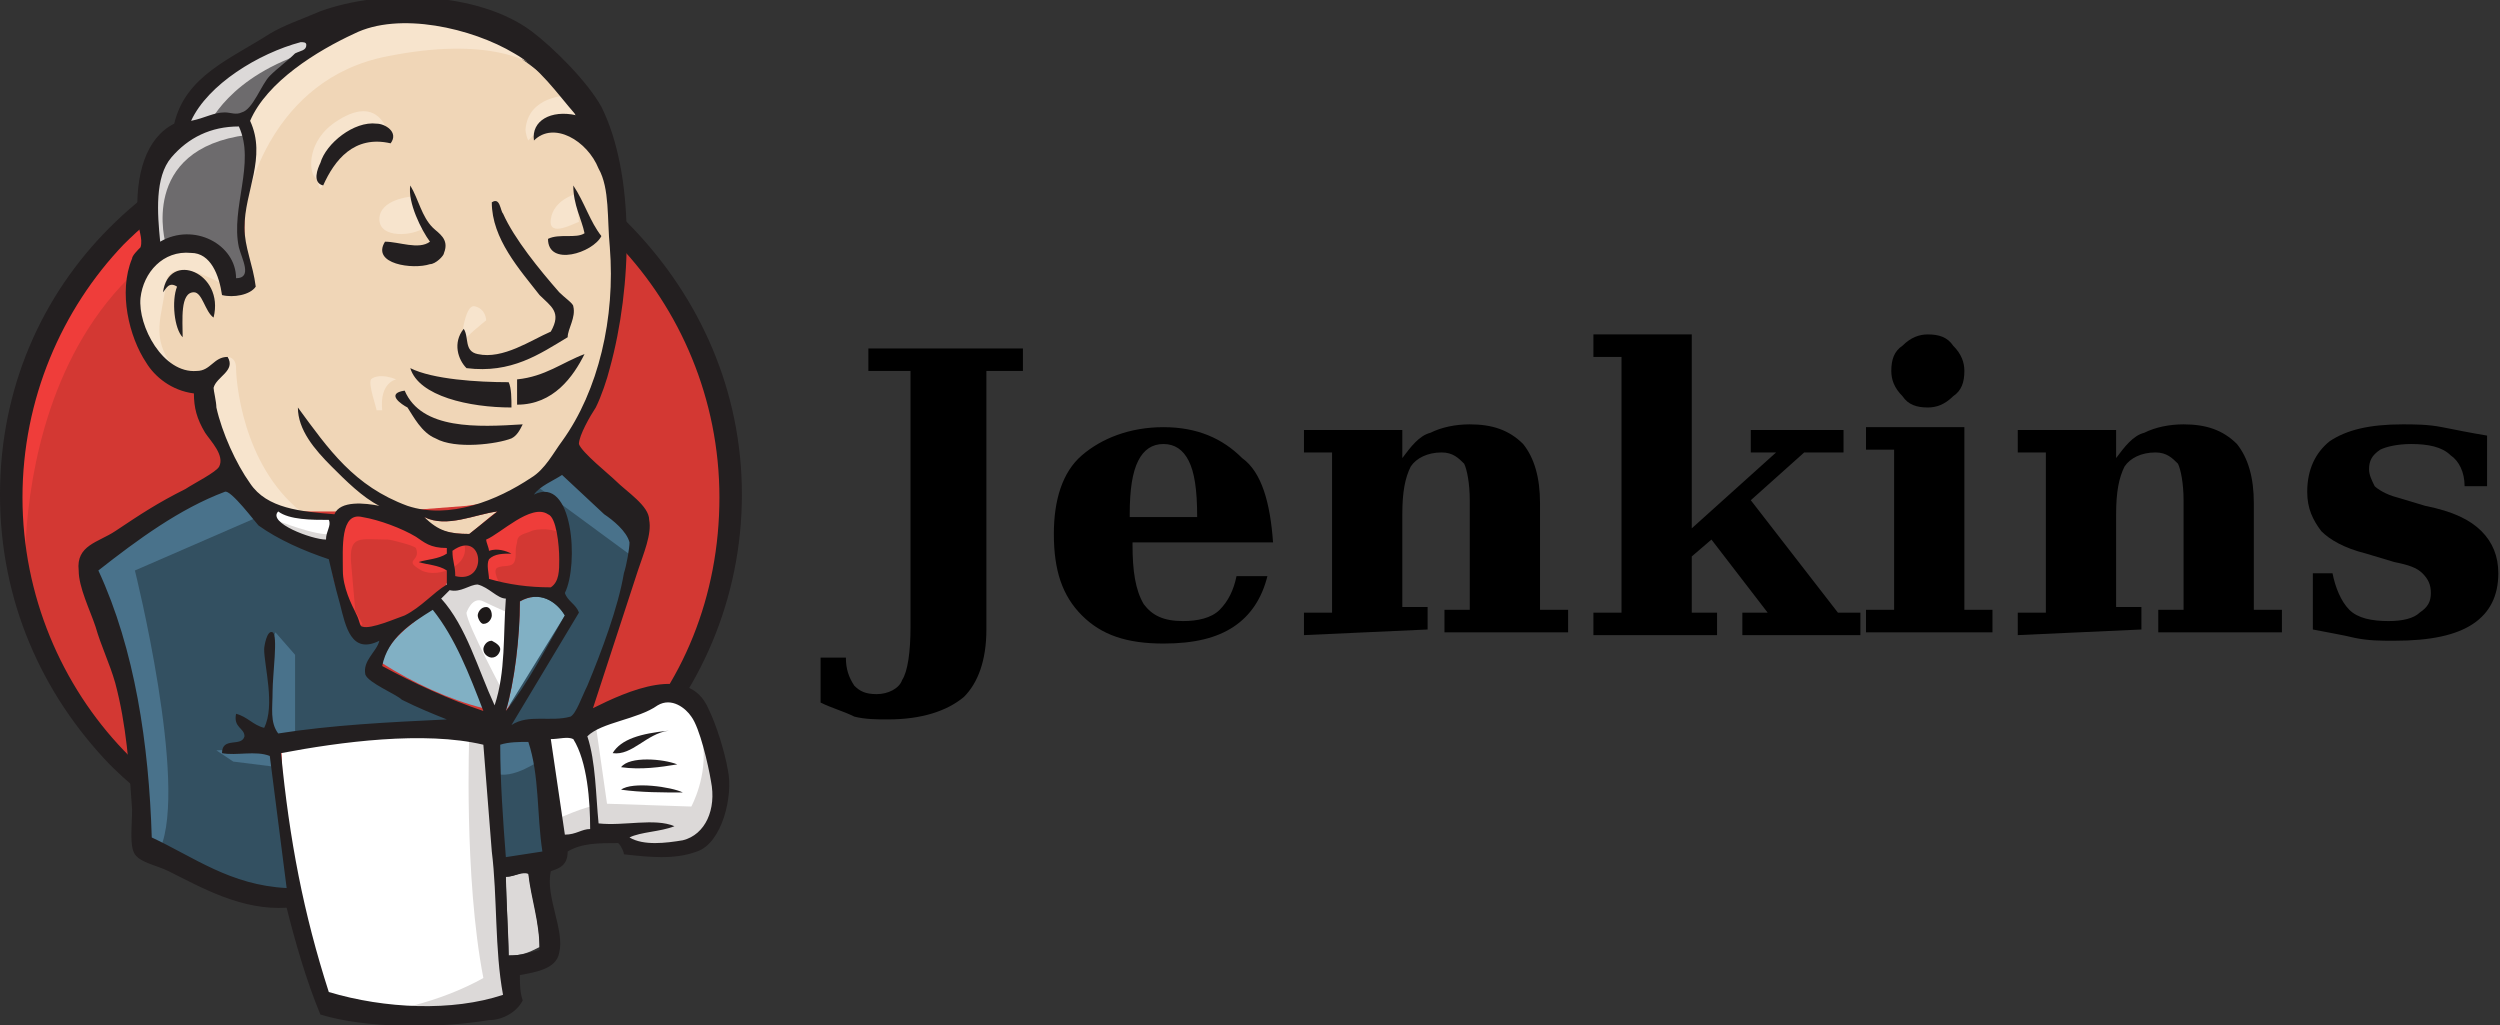<svg xmlns="http://www.w3.org/2000/svg" xmlns:xlink="http://www.w3.org/1999/xlink" id="Ebene_1" x="0px" y="0px" viewBox="0 0 111.2 45.6" style="enable-background:new 0 0 111.2 45.6;" xml:space="preserve"><rect x="0" y="0" width="111.2" height="45.6" fill="#333333" stroke="none"/><style type="text/css">	.st0{fill-rule:evenodd;clip-rule:evenodd;fill:#D33833;}	.st1{fill:#EF3D3A;}	.st2{fill:#231F20;}	.st3{fill-rule:evenodd;clip-rule:evenodd;fill:#F0D6B7;}	.st4{fill-rule:evenodd;clip-rule:evenodd;fill:#335061;}	.st5{fill-rule:evenodd;clip-rule:evenodd;fill:#6D6B6D;}	.st6{fill-rule:evenodd;clip-rule:evenodd;fill:#DCD9D8;}	.st7{fill-rule:evenodd;clip-rule:evenodd;fill:#F7E4CD;}	.st8{fill:#F7E4CD;}	.st9{fill-rule:evenodd;clip-rule:evenodd;fill:#49728B;}	.st10{fill-rule:evenodd;clip-rule:evenodd;fill:#FFFFFF;}	.st11{fill:#FFFFFF;}	.st12{fill:none;stroke:#D33833;stroke-width:0.366;stroke-miterlimit:5;}	.st13{fill-rule:evenodd;clip-rule:evenodd;fill:#EF3D3A;}	.st14{fill-rule:evenodd;clip-rule:evenodd;fill:#231F20;}	.st15{fill-rule:evenodd;clip-rule:evenodd;fill:#81B0C4;}	.st16{fill-rule:evenodd;clip-rule:evenodd;fill:#1D1919;}</style><g transform="matrix(1.25 0 0 -1.25 10 50)">	<path class="st0" d="M18,22.4c0-7.2-5.7-13.1-12.8-13.1S-7.6,15.2-7.6,22.4s5.7,13.1,12.8,13.1S18,29.6,18,22.4"></path>	<path class="st1" d="M-7.1,19.2c0,0-0.9,13.7,11.7,14l-0.9,1.5l-6.8-2.3l-2-2.2l-1.7-3.3l-1-3.8l0.3-2.5"></path>	<path class="st2" d="M-3.6,31.3c-2.2-2.3-3.6-5.5-3.6-9s1.4-6.7,3.6-9s5.3-3.7,8.8-3.7s6.5,1.4,8.8,3.7s3.6,5.5,3.6,9  s-1.4,6.7-3.6,9s-5.3,3.7-8.8,3.7S-1.3,33.6-3.6,31.3z M-4.1,12.8C-6.5,15.3-8,18.6-8,22.4s1.5,7.1,3.9,9.5s5.7,4,9.3,4  s6.9-1.5,9.3-4s3.9-5.8,3.9-9.5s-1.5-7.1-3.9-9.5s-5.7-4-9.3-4S-1.7,10.4-4.1,12.8"></path>	<g>		<path class="st3" d="M10.6,22.3l-2-0.3L6,21.8l-1.7,0l-1.7,0l-1.3,0.4l-1.1,1.2l-0.9,2.5l-0.2,0.5L-2,26.8l-0.7,1.1l-0.5,1.6   l0.5,1.4l1.3,0.4l1-0.5l0.5-1.1l0.6,0.1l0.2,0.2l-0.2,1.1l0,1.4l0.3,2l0,1.1l0.9,1.4l1.6,1.1l2.7,1.2l3-0.4l2.6-1.9l1.2-2l0.8-1.4   l0.2-3.5l-0.6-3l-1.1-2.7l-1-1.4"></path>		<path class="st4" d="M8.9,13.9l-7-0.3v-1.2l0.6-4.1L2.3,8l-4.9,1.7L-3,10.2l-0.5,5.5l-1.1,3.3l-0.2,0.8l3.9,2.7L0.3,23l1.1-1.3   l0.9-0.8l1.1-0.3l0.5-0.1l0.6-2.5l0.4-0.5L6,17.7l-0.8-1.5l4.2-2L8.9,13.9"></path>		<path class="st5" d="M-2.6,30.9l1.3,0.4l1-0.5l0.5-1.1l0.6,0.1l0.1,0.6l-0.3,1.1l0.3,2.7l-0.2,1.5l0.9,1l1.9,1.5L2.9,39l-2.7-1.3   l-1.1-0.9l-0.6-1.4l-1-1.3l-0.3-1.6L-2.6,30.9"></path>		<path class="st6" d="M-0.6,35.5c0,0,0.7,1.8,3.7,2.7s0.1,0.6,0.1,0.6L0,37.6l-1.2-1.2l-0.5-1L-0.6,35.5 M-2.1,31.3   c0,0-1,3.4,2.9,3.9l-0.1,0.6l-2.7-0.6l-0.8-2.5l0.2-1.7L-2.1,31.3"></path>		<path class="st7" d="M-0.5,26.7l0.6,0.6c0,0,0.3,0,0.3-0.4s0.2-3.4,2.3-5.1c0.2-0.1-1.6,0.2-1.6,0.2l-1.6,2.4 M8.4,27.7   c0,0,0.1,1.5,0.5,1.4c0.4-0.1,0.4-0.5,0.4-0.5S8.4,27.9,8.4,27.7"></path>	</g>	<path class="st8" d="M12.5,33.1c0,0-0.8-0.2-0.9-0.9c-0.1-0.7,0.9-0.1,1-0.1 M6.6,33c0,0-1.1-0.1-1.1-0.8c0-0.7,1.2-0.6,1.6-0.3"></path>	<g>		<path class="st7" d="M-0.1,29.9c0,0-1.9,1.1-2,0s-0.6-1.9,0.3-3l-0.6,0.2L-3,28.6l-0.2,1.5l1.1,1.2l1.3-0.1l0.7-0.6L-0.1,29.9    M0.8,32.9c0,0,0.8,4.3,5,5.1c3.5,0.7,5.3-0.1,5.9-0.9c0,0-3.1,3.7-6,2.5s-5.1-3.2-5-4.5L0.8,32.9 M12.2,36.6c0,0-1.4,0-1.5-1.2   c0,0,0-0.2,0.1-0.4c0,0,1.1,1.3,1.8,0.6 M5.9,34.9c0,0-0.2,1.9-1.9,0.8c-1.1-0.7-1-1.8-0.8-2s0.1-0.6,0.3-0.3   c0.2,0.3,0.1,1.1,0.6,1.4S5.6,35.4,5.9,34.9"></path>		<path class="st9" d="M1.4,21.7l-4.6-2c0,0,1.9-7.6,0.9-9.9L-3,10l0,2.9l-1.3,5.5l-0.5,1.5L0,23.1L1.4,21.7 M1.8,17.5l0.7-0.8v-2.9   H1.7l-0.1,2.3c0,0.2,0.1,1.1,0.1,1.1 M1.9,13.4l-2.2-0.1l0.6-0.4l1.6-0.2"></path>		<g>			<path class="st4" d="M9.4,13.9l1.8,0.1l0.4-4.5L9.8,9.2L9.4,13.9"></path>			<path class="st4" d="M9.9,13.9l2.7,0.1l1.1,3c0,0.1,1,4.1,1,4.1l-2.2,2.3l-0.4,0.4l-1.2-1.2v-4.5L9.9,13.9"></path>		</g>		<path class="st9" d="M11.1,14.2l-1.7-0.3l0.2-1.4c0.6-0.3,1.7,0.5,1.7,0.5 M11.1,22.7l3.4-2.5l0.1,1.2l-2.6,2.4L11.1,22.7"></path>		<path class="st10" d="M3.6,4.2l-1,4.1l-0.5,3L2,13.6l4.6,0.2h2.8L9.1,8.7l0.4-4l0-0.7L5.8,3.8L3.6,4.2"></path>		<path class="st6" d="M8.7,13.9c0,0-0.2-5.1,0.5-8.7c0,0-1.5-0.9-3.6-1.2l4.1,0.1l0.5,0.3l-0.6,8l-0.1,1.7"></path>		<path class="st10" d="M11.7,9.8l1.9,0.5l3.6,0.2l0.5,1.7l-1,2.9l-1.1,0.1l-1.6-0.5L12.6,14l-0.8,0.1l-0.6-0.2"></path>		<path class="st6" d="M11.7,10.8c0,0,1.3,0.6,1.5,0.5L12.6,14l0.6,0.2l0.4-2.8l3-0.1c0,0,0.6,1.1,0.4,2.3l0.5-1.6l0-0.9l-0.8-1.2   L16,9.8l-1.5,0.1l-0.5,0.6l-1.7-0.2L11.8,10"></path>	</g>	<path class="st11" d="M9.7,14.2L8.7,17l-1.1,1.6c0,0,0.2,0.7,0.6,0.7h1.1l1.1-0.4L10.2,17L9.7,14.2"></path>	<path class="st6" d="M10,15.2c0,0-1.4,2.6-1.4,3c0,0,0.2,0.6,0.6,0.4s1.1-0.5,1.1-0.5V19l-1.7,0.3l-1.1-0.1l1.9-4.5l0.4-0.1"></path>	<path class="st11" d="M4,21.6l-1.3,0.1l-1.3,0.4v-0.4L2,21l1.9-0.9"></path>	<g>		<path class="st6" d="M1.8,21.5c0,0,1.5-0.6,2-0.5l0.1-0.6l-1.4,0.3l-0.8,0.6L1.8,21.5"></path>		<path class="st0" d="M11.7,19.1c-0.8,0-1.6,0.1-2.2,0.3c0,0.3,0,0.5,0,0.7c0.2,0.1,0.5,0.1,0.8,0.2c-0.3,0.1-0.6,0.2-0.8,0.1   c0,0.2-0.1,0.3-0.1,0.4c0.5,0.2,1.6,1.3,2.2,0.9c0.3-0.2,0.4-1.1,0.4-1.6C11.9,19.7,11.9,19.3,11.7,19.1"></path>	</g>	<path class="st12" d="M11.7,19.1c-0.8,0-1.6,0.1-2.2,0.3c0,0.3,0,0.5,0,0.7c0.2,0.1,0.5,0.1,0.8,0.2c-0.3,0.1-0.6,0.2-0.8,0.1  c0,0.2-0.1,0.3-0.1,0.4c0.5,0.2,1.6,1.3,2.2,0.9c0.3-0.2,0.4-1.1,0.4-1.6C11.9,19.7,11.9,19.3,11.7,19.1L11.7,19.1z"></path>	<path class="st0" d="M7.7,20.5l0-0.2c-0.3-0.2-0.7-0.2-1-0.3c0.4,0,0.7-0.1,1-0.3l0-0.5c-0.5-0.3-0.9-0.8-1.5-1.1  c-0.3-0.1-1.2-0.5-1.5-0.4c-0.2,0-0.2,0.2-0.2,0.4c-0.1,0.4-0.4,1-0.5,1.6c0,0.8-0.1,2,0.7,1.9c0.7-0.1,1.4-0.4,1.9-0.7  C7.1,20.7,7.3,20.5,7.7,20.5"></path>	<path class="st12" d="M7.7,20.5l0-0.2c-0.3-0.2-0.7-0.2-1-0.3c0.4,0,0.7-0.1,1-0.3l0-0.5c-0.5-0.3-0.9-0.8-1.5-1.1  c-0.3-0.1-1.2-0.5-1.5-0.4c-0.2,0-0.2,0.2-0.2,0.4c-0.1,0.4-0.4,1-0.5,1.6c0,0.8-0.1,2,0.7,1.9c0.7-0.1,1.4-0.4,1.9-0.7  C7.1,20.7,7.3,20.5,7.7,20.5L7.7,20.5z"></path>	<path class="st0" d="M8.2,19.5C8.1,20,8,20.1,8.1,20.4C9.2,21.2,9.4,19.2,8.2,19.5"></path>	<path class="st12" d="M8.2,19.5C8.1,20,8,20.1,8.1,20.4C9.2,21.2,9.4,19.2,8.2,19.5z"></path>	<path class="st13" d="M9.8,19.2c0,0-0.3,0.5-0.1,0.6c0.2,0.1,0.5,0,0.6,0.2c0.1,0.2,0,0.4,0.1,0.7c0,0.3,0.3,0.3,0.5,0.4  c0.2,0.1,0.9,0.1,1-0.1L11.7,22l-0.6,0.2l-1.9-1.1l-0.1-0.5v-1.1 M4.7,17.6l-0.2,2.3c-0.1,1.1,0.3,0.9,1.3,0.9c0.1,0,0.9-0.2,1-0.3  C7,20,6.3,20.1,7,19.7c0.6-0.3,1.8,0.2,1.5,1c-0.1,0.2-0.7,0.1-1,0.2l-1.1,0.6c-0.5,0.3-1.6,0.6-2.1,0.3c-1.3-0.9,0.1-3.1,0.6-4"></path>	<path class="st14" d="M5.9,34.9c-1.3,0.3-2-0.6-2.4-1.5c-0.4,0.1-0.2,0.6-0.1,0.8c0.2,0.7,1.2,1.5,2,1.4  C5.7,35.6,6.2,35.3,5.9,34.9 M12.4,33.4L12.4,33.4c0.4-0.6,0.6-1.3,1-1.8c-0.3-0.6-1.9-1.1-1.9-0.1c0.4,0.2,1,0,1.3,0.2  C12.7,32.2,12.4,32.7,12.4,33.4 M6.6,33.4c0.3-0.5,0.4-1.1,0.8-1.5C7.6,31.7,8,31.5,7.8,31c0-0.1-0.3-0.4-0.5-0.4  c-0.6-0.2-2.1,0-1.6,0.8c0.5,0,1.2-0.3,1.6,0C7,31.8,6.5,32.8,6.6,33.4 M12.2,28c-1-0.6-2-1.3-3.6-1.1c-0.3,0.3-0.5,0.9-0.1,1.4  C8.7,28,8.5,27.5,9,27.4c0.9-0.2,1.9,0.5,2.6,0.8c0.4,0.7,0,0.9-0.4,1.3c-0.7,0.9-1.7,2-1.7,3.3c0.3,0.2,0.3-0.3,0.4-0.4  c0.4-0.9,1.3-2,2-2.8c0.2-0.2,0.5-0.4,0.5-0.5C12.5,28.7,12.2,28.3,12.2,28 M-0.4,28.7c-0.3,0.2-0.4,0.9-0.7,0.9  c-0.5,0-0.4-1-0.4-1.6c-0.3,0.3-0.4,1.3-0.2,1.8C-2,30-2.1,29.7-2.2,29.6C-2,31.1,0,30.3-0.4,28.7 M12.8,27.4  c-0.4-0.8-1.1-1.8-2.4-1.8c0,0.3,0,0.7,0,0.9C11.4,26.6,12,27.1,12.8,27.4 M6.6,26.9c0.8-0.4,2.4-0.5,3.5-0.5  c0.1-0.2,0.1-0.6,0.1-0.9C8.7,25.5,6.9,25.9,6.6,26.9 M6.4,26.1c0.6-1.4,2.6-1.3,4.2-1.2c-0.1-0.2-0.2-0.4-0.4-0.5  c-0.5-0.2-2-0.4-2.7,0c-0.5,0.2-0.8,0.8-1,1.1C6.3,25.6,5.7,26,6.4,26.1"></path>	<path class="st15" d="M12.1,18.1L10,14.7c0.3,1,0.5,2.6,0.5,3.9C11.2,19,11.8,18.6,12.1,18.1"></path>	<path class="st14" d="M15.8,14c-0.8-0.1-1.3-0.9-2-0.8C14.1,13.7,14.8,13.9,15.8,14 M16.1,12.8c-0.6-0.1-1.3-0.2-2-0.1  C14.4,13.1,15.6,13,16.1,12.8 M16.3,11.8c-0.7,0-1.5,0-2.2,0.1C14.5,12.2,15.9,12,16.3,11.8"></path>	<path class="st6" d="M10.8,9c0.1-0.9,0.4-1.7,0.4-2.7C10.8,6.1,10.6,6,10.1,6L10,8.8C10.3,8.8,10.6,9,10.8,9"></path>	<path class="st3" d="M9.7,21.8c-0.3-0.2-0.6-0.5-1-0.8c-0.7,0-1.1,0.1-1.7,0.5c0,0,0.1,0,0.1,0.1C7.9,21.2,8.9,21.7,9.7,21.8"></path>	<path class="st15" d="M5.6,16.4c0.2,0.9,1.1,1.4,1.8,2c0.8-1,1.3-2.3,1.8-3.6C8,15.1,6.7,15.7,5.6,16.4"></path>	<path class="st14" d="M10,8.8c0-0.8,0.1-2,0.1-2.8c0.5,0,0.7,0.1,1.1,0.2c0,1-0.3,1.8-0.4,2.7C10.6,9,10.3,8.8,10,8.8L10,8.8z   M2,13.2c0.3-3.1,0.8-5.7,1.7-8.5c2-0.6,4.4-0.7,6.2-0.1C9.6,6.2,9.7,8.1,9.5,9.7l-0.3,3.8C7.1,14,4.1,13.6,2,13.2z M9.8,13.5  c0-1.3,0.1-2.7,0.2-4l1.3,0.2c-0.2,1.3-0.1,2.7-0.5,3.9C10.5,13.6,10.1,13.6,9.8,13.5L9.8,13.5z M12.4,13.7c-0.2,0.1-0.5,0-0.8,0  l0.5-3.4c0.4,0,0.6,0.2,0.9,0.2C13,11.5,12.9,12.9,12.4,13.7L12.4,13.7z M16.3,10.1c0.8,0.2,1.2,1.1,1,2.1  c-0.1,0.6-0.4,1.9-0.7,2.3c-0.2,0.3-0.7,0.7-1.2,0.4c-0.7-0.5-2-0.6-2.5-1.1c0.3-0.9,0.3-2.1,0.4-3.1c0.9-0.1,2,0.2,2.7-0.1  c-0.5-0.2-1.2-0.2-1.6-0.4C14.9,9.9,15.7,10,16.3,10.1L16.3,10.1z M9.2,14.7c-0.5,1.3-1,2.6-1.8,3.6c-0.8-0.5-1.6-1-1.8-2  C6.7,15.7,8,15.1,9.2,14.7L9.2,14.7z M10.5,18.6c0-1.3-0.2-2.9-0.5-3.9c0.8,1,1.4,2.2,2.1,3.4C11.8,18.6,11.2,19,10.5,18.6  L10.5,18.6z M9,19.2c-0.3,0-0.6-0.3-1-0.2l-0.3-0.3c0.9-1,1.3-2.5,1.9-3.8c0.4,1.2,0.3,2.5,0.4,3.8C9.7,18.7,9.4,19.1,9,19.2  L9,19.2z M8.1,20.4c0-0.4,0.1-0.5,0.1-0.9C9.4,19.2,9.2,21.2,8.1,20.4z M6.8,20.9c-0.5,0.3-1.3,0.6-1.9,0.7  c-0.8,0.2-0.7-1.1-0.7-1.9c0-0.6,0.3-1.2,0.5-1.6c0.1-0.2,0.1-0.4,0.2-0.4c0.3-0.1,1.2,0.3,1.5,0.4c0.6,0.3,1,0.8,1.5,1.1l0,0.5  c-0.3,0.2-0.7,0.2-1,0.3c0.3,0.1,0.7,0.1,1,0.3l0,0.2C7.3,20.5,7.1,20.7,6.8,20.9L6.8,20.9z M1.9,21.8c-0.4-0.4,1.2-1,1.7-1  c0,0.3,0.2,0.5,0.1,0.7C3.1,21.5,2.3,21.5,1.9,21.8L1.9,21.8z M7.1,21.6C7.1,21.5,7.1,21.5,7.1,21.6C7.6,21.1,8,21,8.7,21l1,0.8  C8.9,21.7,7.9,21.2,7.1,21.6L7.1,21.6z M11.9,20.1c0,0.5-0.1,1.5-0.4,1.6c-0.6,0.4-1.7-0.7-2.2-0.9c0-0.1,0.1-0.3,0.1-0.4  c0.3,0.1,0.6,0,0.8-0.1c-0.3,0-0.6,0-0.8-0.2c-0.1-0.2,0-0.5,0-0.7c0.7-0.2,1.4-0.3,2.2-0.3C11.9,19.3,11.9,19.7,11.9,20.1  L11.9,20.1z M1.2,21.3c-0.1,0.1-1,1.3-1.2,1.2c-1.6-0.6-3.1-1.7-4.5-2.8c1.3-2.8,1.8-6.2,1.9-9.5c1.5-0.7,2.8-1.7,4.8-1.8l-0.6,4.7  c-0.5,0.2-1.2,0-1.7,0.1c0,0.6,0.7,0.2,0.8,0.6c0,0.3-0.4,0.3-0.3,0.8c0.4-0.1,0.6-0.4,1-0.5c0.4,0.8,0,2.2,0,2.8  c0,0.1,0.1,0.7,0.3,0.6c0.2-0.1,0-1.5,0-2.1c0-0.6-0.1-1.1,0.2-1.5c1.9,0.3,3.9,0.4,6,0.5c-0.5,0.2-1,0.4-1.6,0.7  C6.1,15.3,5.1,15.7,5,16c-0.1,0.5,0.4,0.8,0.5,1.2c-1-0.5-1.2,0.5-1.4,1.3c-0.2,0.7-0.3,1.2-0.4,1.6C2.8,20.4,1.9,20.8,1.2,21.3  L1.2,21.3z M11,22.4c1.4,0.7,1.6-2.5,1.1-3.5c0.1-0.3,0.4-0.4,0.5-0.7l-2.4-4c0.6,0.4,1.4,0.1,2.1,0.3c0.2,0.1,0.4,0.7,0.6,1.1  c0.5,1.2,1.1,2.8,1.3,4c0.1,0.3,0.2,0.9,0.2,1.1c-0.1,0.4-0.6,0.8-0.9,1l-1.5,1.4C11.7,22.9,11.2,22.7,11,22.4L11,22.4z M-1.9,34.4  c-0.6-0.7-0.5-2-0.4-3c1.2,0.7,2.7-0.1,2.7-1.3c0.6,0,0.2,0.7,0.1,1.1c-0.3,1.4,0.6,3,0,4.3C-0.5,35.5-1.3,35.1-1.9,34.4L-1.9,34.4  z M2.7,38.5c-1.5-0.4-3.3-1.5-3.9-2.8c0.5,0.1,0.8,0.3,1.2,0.3c0.2,0,0.4-0.1,0.6,0c0.4,0.1,0.7,1,1,1.3c0.3,0.3,0.6,0.5,0.9,0.8  c0.2,0.1,0.4,0.1,0.4,0.3C2.9,38.5,2.8,38.5,2.7,38.5L2.7,38.5z M10.3,38.1c-1.5,0.9-4.1,1.5-5.7,0.7c-1.3-0.6-3.1-1.7-3.7-3.1  c0.6-1.3-0.2-2.5-0.2-3.8c0-0.7,0.3-1.3,0.4-2.1c-0.2-0.3-0.8-0.4-1.2-0.3c-0.1,0.7-0.4,1.5-1.1,1.5c-1,0.1-1.7-0.7-1.8-1.6  c-0.1-1,0.8-2.7,2-2.6c0.5,0,0.6,0.5,1.1,0.5c0.3-0.5-0.4-0.7-0.5-1.1c0-0.1,0.1-0.5,0.1-0.7c0.2-0.9,0.7-2,1.2-2.7  c0.6-0.9,1.8-1,3-1.1c0.2,0.5,1.1,0.4,1.6,0.3c-0.6,0.3-1.2,0.9-1.7,1.4c-0.6,0.6-1.2,1.3-1.2,2.1c1.1-1.5,2-2.8,3.9-3.5  c1.5-0.5,3.2,0.2,4.4,1c0.5,0.3,0.8,0.9,1.1,1.3c1.3,1.8,1.9,4.4,1.7,6.9c-0.1,1,0,2.1-0.4,2.8C12.9,35,11.7,35.7,11,35  c-0.1,0.7,0.6,1.1,1.5,0.9C11.8,36.7,11.2,37.6,10.3,38.1L10.3,38.1z M13.1,14.8c1.2,0.6,3.4,1.6,4.1,0c0.3-0.6,0.6-1.6,0.7-2.2  c0.2-0.9-0.2-2.6-1.1-2.9c-0.8-0.3-1.7-0.2-2.6-0.1C14.2,9.7,14.1,9.9,14,10c-0.7,0-1.3,0-1.8-0.3c0-0.5-0.3-0.6-0.6-0.7  c-0.2-0.9,0.5-2.1,0.3-2.9c-0.1-0.6-0.9-0.7-1.4-0.8c0-0.3,0-0.6,0.1-0.9C10.4,4,9.9,3.7,9.4,3.7C7.6,3.4,5,3.4,3.4,3.9  C2.9,5.1,2.5,6.5,2.2,7.7C0.6,7.6-0.8,8.4-2,9c-0.4,0.2-1,0.3-1.2,0.6c-0.2,0.3-0.1,1-0.1,1.6c-0.1,1.5-0.2,3-0.6,4.5  c-0.2,0.7-0.5,1.3-0.7,2c-0.2,0.6-0.6,1.4-0.6,2c-0.1,0.9,0.7,1,1.3,1.4c0.9,0.6,1.5,1,2.5,1.5c0.3,0.2,1.1,0.6,1.2,0.8  c0.2,0.4-0.3,0.9-0.5,1.2C-1,25.1-1.1,25.5-1.1,26c-0.8,0.1-1.4,0.6-1.7,1.1c-0.6,0.9-1,2.5-0.5,3.7c0,0.1,0.2,0.3,0.3,0.4  c0.1,0.3-0.1,0.7-0.1,1c-0.1,1.6,0.3,2.9,1.3,3.4c0.4,1.7,2,2.3,3.4,3.2c0.5,0.3,1.1,0.5,1.8,0.8c2.2,0.8,5.6,0.7,7.5-0.7  c0.8-0.6,2-1.8,2.5-2.7c1.2-2.4,1.1-6.4,0.3-9.3c-0.1-0.4-0.3-1-0.5-1.4c-0.2-0.3-0.6-1-0.6-1.3c0.1-0.3,1.1-1.1,1.3-1.3  c0.4-0.4,1.2-0.9,1.2-1.4c0.1-0.5-0.2-1.2-0.4-1.8L13.1,14.8"></path>	<path class="st7" d="M5.2,26.5c0.1,0.1,0.4,0.2,0.9,0c0,0-0.6-0.1-0.5-1.1l-0.2,0C5.4,25.5,5.1,26.3,5.2,26.5"></path>	<path class="st16" d="M9.5,18.1c0-0.1-0.1-0.3-0.3-0.3C9.1,17.8,9,18,9,18.1c0,0.1,0.1,0.3,0.3,0.3C9.4,18.4,9.5,18.3,9.5,18.1   M9.8,16.9c0-0.1-0.1-0.3-0.3-0.3c-0.1,0-0.3,0.1-0.3,0.3c0,0.1,0.1,0.3,0.3,0.3C9.7,17.1,9.8,17,9.8,16.9"></path>	<path d="M21.2,15v1.6h0.9c0-0.4,0.1-0.7,0.3-1c0.2-0.2,0.4-0.3,0.8-0.3c0.4,0,0.8,0.2,0.9,0.5c0.2,0.3,0.3,1,0.3,1.9v9.1h-1.5v0.8  h5.5v-0.8h-1.3v-9.2c0-1.1-0.3-1.9-0.8-2.4c-0.6-0.5-1.5-0.8-2.7-0.8c-0.4,0-0.8,0-1.2,0.1C22,14.7,21.6,14.8,21.2,15L21.2,15z   M34.6,21.6c0,1-0.1,1.6-0.3,2c-0.2,0.4-0.5,0.6-0.9,0.6c-0.4,0-0.7-0.2-0.9-0.6c-0.2-0.4-0.3-1-0.3-1.9v-0.1H34.6L34.6,21.6z   M37.3,20.7h-5v-0.1c0-0.9,0.1-1.6,0.4-2.1c0.3-0.4,0.7-0.6,1.4-0.6c0.5,0,1,0.1,1.3,0.4c0.3,0.3,0.5,0.7,0.6,1.2h1.1  c-0.2-0.8-0.6-1.4-1.2-1.8c-0.6-0.4-1.4-0.6-2.5-0.6c-1.3,0-2.2,0.3-2.9,1c-0.7,0.7-1,1.6-1,2.9c0,1.2,0.3,2.2,1,2.8s1.7,1,2.9,1  c1.2,0,2.1-0.4,2.8-1.1C36.9,23.2,37.2,22.1,37.3,20.7L37.3,20.7z"></path>	<g>		<path id="B" d="M38.4,17.4v0.8h1v5.7h-1v0.8h3.5v-1c0.3,0.4,0.6,0.8,1,0.9c0.4,0.2,0.9,0.3,1.4,0.3c0.8,0,1.4-0.2,1.9-0.7   c0.4-0.5,0.6-1.2,0.6-2.1v-3.8h1v-0.8h-4.4v0.8h0.9v3.9c0,0.6-0.1,1.1-0.2,1.3c-0.2,0.2-0.4,0.4-0.8,0.4c-0.5,0-0.9-0.2-1.1-0.5   c-0.2-0.4-0.3-0.9-0.3-1.7v-3.3h0.9v-0.8L38.4,17.4L38.4,17.4z"></path>	</g>	<path d="M53.1,17.4h-4.4v0.8h1v9.1h-1v0.8h3.5v-6.9l3,2.7h-0.9v0.8h3.3v-0.8h-1.4l-1.9-1.7l3.1-4h0.8v-0.8H54v0.8h0.9l-2,2.6  l-0.7-0.6v-2h0.9L53.1,17.4L53.1,17.4z M59.3,26.8c0,0.4,0.1,0.7,0.4,0.9c0.3,0.3,0.6,0.4,0.9,0.4c0.4,0,0.7-0.1,0.9-0.4  c0.3-0.3,0.4-0.6,0.4-0.9c0-0.4-0.1-0.7-0.4-0.9c-0.3-0.3-0.6-0.4-0.9-0.4c-0.4,0-0.7,0.1-0.9,0.4C59.4,26.2,59.3,26.5,59.3,26.8z   M61.9,18.3h1v-0.8h-4.5v0.8h1v5.7h-1v0.8h3.5L61.9,18.3L61.9,18.3z"></path>	<g>		<path id="B_00000143609447719511165180000004257569719494567090_" d="M63.8,17.4v0.8h1v5.7h-1v0.8h3.5v-1c0.3,0.4,0.6,0.8,1,0.9   c0.4,0.2,0.9,0.3,1.4,0.3c0.8,0,1.4-0.2,1.9-0.7c0.4-0.5,0.6-1.2,0.6-2.1v-3.8h1v-0.8h-4.4v0.8h0.9v3.9c0,0.6-0.1,1.1-0.2,1.3   c-0.2,0.2-0.4,0.4-0.8,0.4c-0.5,0-0.9-0.2-1.1-0.5c-0.2-0.4-0.3-0.9-0.3-1.7v-3.3h0.9v-0.8L63.8,17.4L63.8,17.4z"></path>	</g>	<path d="M74.3,17.6v2H75c0.1-0.5,0.3-1,0.6-1.3c0.3-0.3,0.8-0.4,1.4-0.4c0.5,0,0.9,0.1,1.1,0.3c0.3,0.2,0.4,0.4,0.4,0.7  c0,0.3-0.1,0.5-0.3,0.7c-0.2,0.2-0.5,0.3-1,0.4l-1,0.3c-0.8,0.2-1.3,0.5-1.6,0.8c-0.3,0.4-0.5,0.8-0.5,1.4c0,0.8,0.3,1.4,0.8,1.8  c0.6,0.4,1.4,0.6,2.6,0.6c0.4,0,0.9,0,1.4-0.1c0.5-0.1,1-0.2,1.6-0.3v-1.8h-0.8c0,0.5-0.2,0.9-0.5,1.1c-0.3,0.3-0.8,0.4-1.4,0.4  c-0.5,0-0.9-0.1-1.1-0.2c-0.3-0.2-0.4-0.4-0.4-0.7c0-0.2,0.1-0.4,0.2-0.6c0.1-0.1,0.4-0.3,0.8-0.4l1-0.3c1-0.2,1.6-0.5,2-0.9  c0.4-0.4,0.6-0.9,0.6-1.5c0-0.8-0.3-1.4-0.9-1.8c-0.6-0.4-1.5-0.6-2.8-0.6c-0.5,0-0.9,0-1.4,0.1C75.4,17.4,74.8,17.5,74.3,17.6  L74.3,17.6z"></path></g></svg>